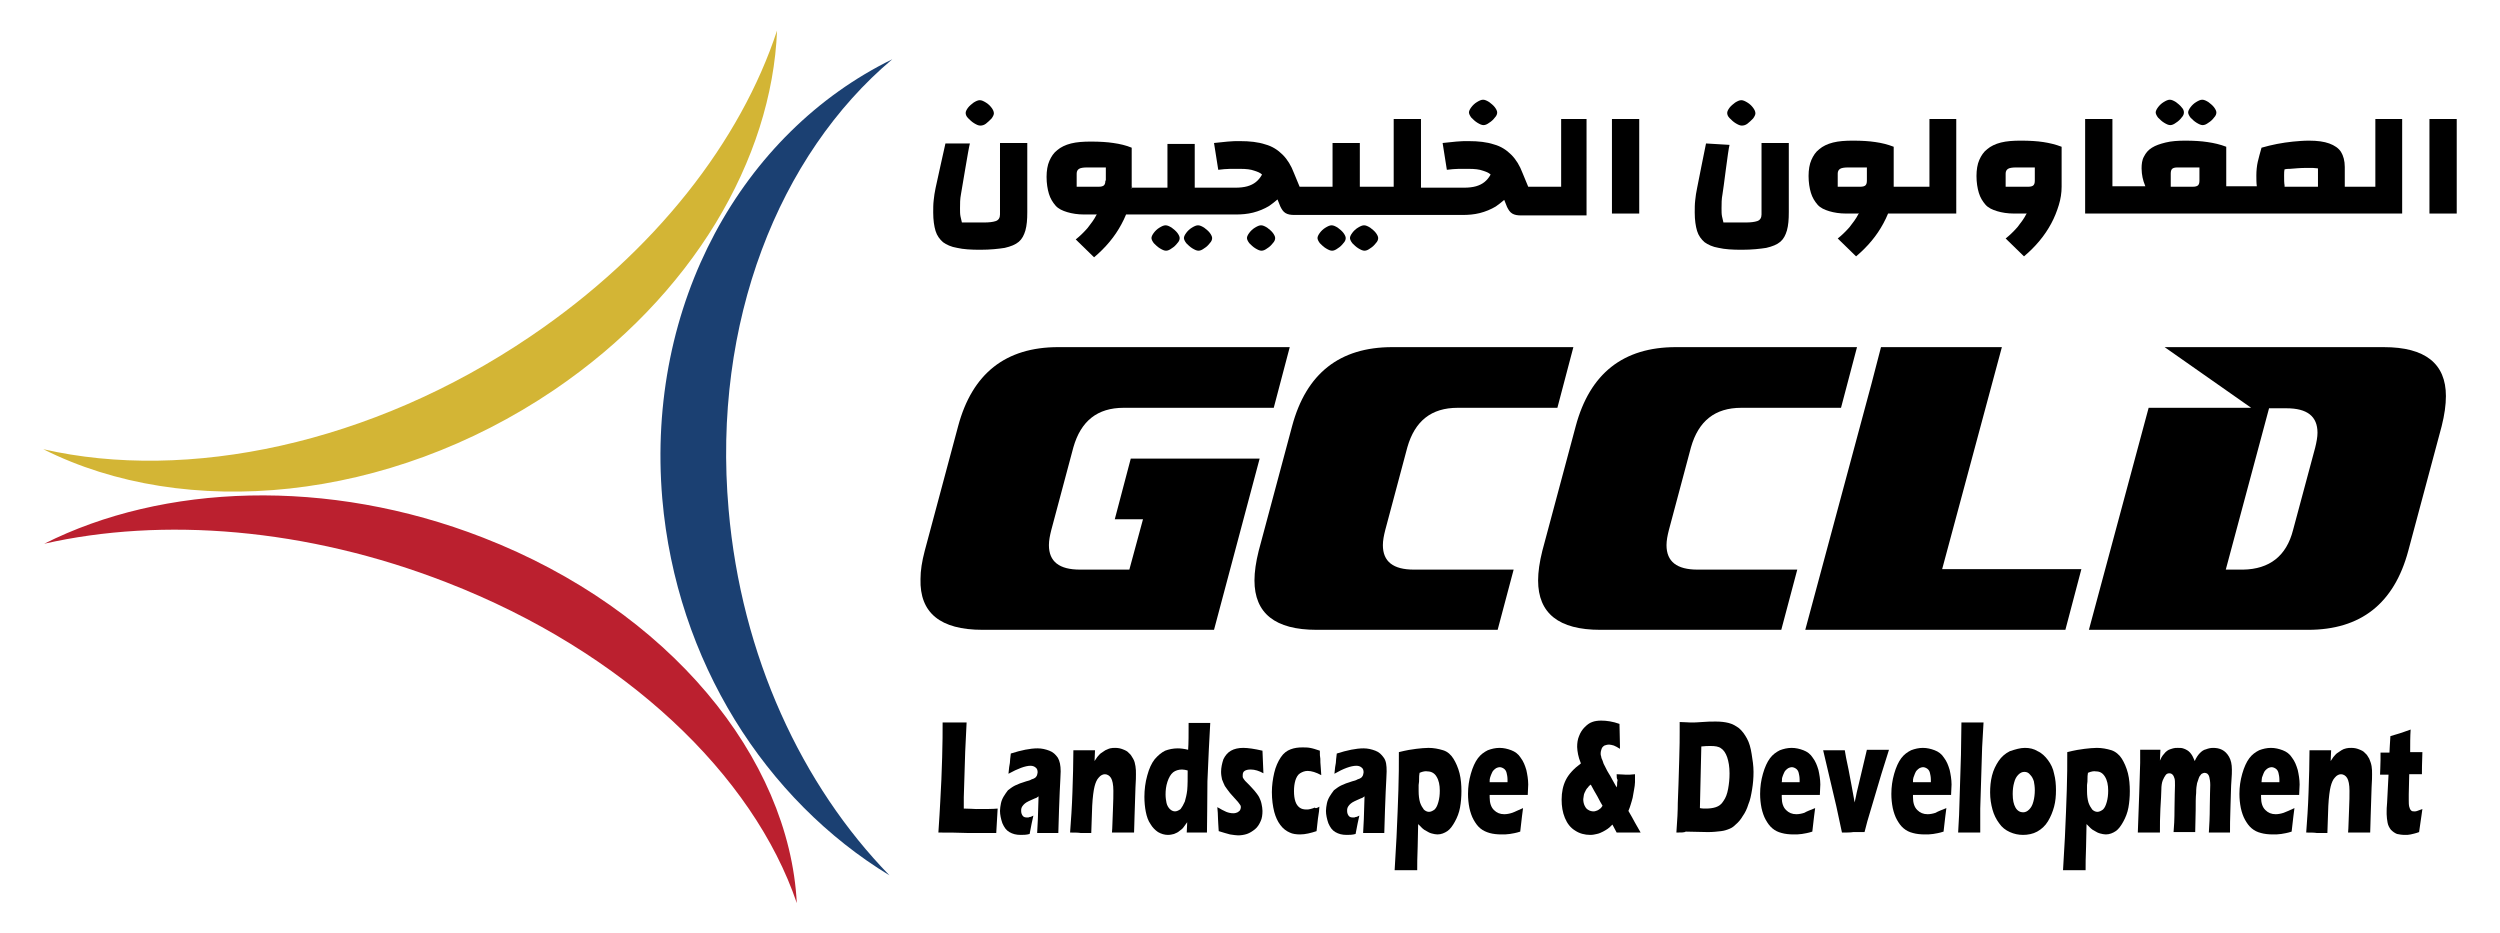 <?xml version="1.0" encoding="UTF-8"?>
<!-- Generator: Adobe Illustrator 26.0.1, SVG Export Plug-In . SVG Version: 6.00 Build 0)  -->
<svg xmlns="http://www.w3.org/2000/svg" xmlns:xlink="http://www.w3.org/1999/xlink" version="1.1" id="Layer_1" x="0px" y="0px" viewBox="0 0 531.5 198.4" style="enable-background:new 0 0 531.5 198.4;" xml:space="preserve">
<style type="text/css">
	.st0{fill:#D3B535;}
	.st1{fill:#BB202F;}
	.st2{fill:#1B4072;}
</style>
<g>
	<g id="Landscape_Development">
		<path d="M199.5,177c0.2-2.7,0.3-4.9,0.4-6.6c0.2-3.1,0.3-6.2,0.4-9.3c0.1-3.1,0.1-5.6,0.1-7.5c1,0,2,0,2.8,0c0.5,0,1.3,0,2.3,0    l-0.3,6.2l-0.3,9.7l0,2.4c1.3,0,2.2,0.1,2.6,0.1c2,0,3.6,0,4.6-0.1l-0.3,5.2c-2,0-3.9,0-5.8,0C203.6,177,201.4,177,199.5,177    L199.5,177z"></path>
		<path d="M214.4,164.5c0.1-1.1,0.2-1.9,0.3-2.3c0-0.4,0.1-1.1,0.2-2c2.2-0.7,4.1-1.1,5.7-1.1c0.9,0,1.7,0.2,2.5,0.5    c0.8,0.3,1.3,0.8,1.8,1.5c0.4,0.7,0.6,1.6,0.6,2.9c0,0.6-0.1,2.1-0.2,4.3c-0.1,2.2-0.2,5.2-0.3,8.8c-0.8,0-1.5,0-2.2,0    s-1.5,0-2.3,0c0.1-1.3,0.2-3.9,0.3-7.8c-0.3,0.2-0.5,0.4-0.7,0.4c-0.2,0.1-0.5,0.2-0.9,0.4c-0.4,0.2-0.7,0.3-1,0.5    s-0.4,0.3-0.6,0.5c-0.2,0.2-0.3,0.4-0.4,0.6c-0.1,0.2-0.1,0.4-0.1,0.7c0,0.4,0.1,0.7,0.3,1c0.2,0.3,0.5,0.4,1,0.4    c0.2,0,0.3,0,0.5-0.1c0.2,0,0.4-0.1,0.8-0.3c-0.2,0.9-0.5,2.2-0.8,3.9c-0.7,0.2-1.3,0.2-1.9,0.2c-1,0-1.7-0.2-2.4-0.6    s-1.1-1-1.5-1.9c-0.3-0.9-0.5-1.8-0.5-2.6c0-0.5,0.1-1.1,0.2-1.6s0.3-1,0.6-1.5c0.3-0.5,0.6-0.9,0.9-1.3c0.4-0.3,0.9-0.7,1.5-1    c0.6-0.3,1.4-0.6,2.4-0.9c0.4-0.1,0.8-0.2,1.1-0.4c0.3-0.1,0.6-0.2,0.7-0.3c0.1-0.1,0.3-0.2,0.3-0.3c0.1-0.1,0.2-0.3,0.2-0.4    c0-0.1,0.1-0.3,0.1-0.5c0-0.4-0.1-0.8-0.4-1c-0.2-0.2-0.6-0.4-1.1-0.4C218,162.8,216.4,163.4,214.4,164.5L214.4,164.5z"></path>
		<path d="M227.5,177c0.2-2.6,0.4-5.5,0.5-8.6c0.1-3.1,0.2-6.1,0.2-8.9c0.9,0,1.7,0,2.4,0c0.8,0,1.5,0,2.2,0l-0.1,2.3    c0.3-0.4,0.5-0.8,0.7-1c0.2-0.2,0.4-0.5,0.7-0.7c0.3-0.2,0.6-0.4,0.9-0.6c0.3-0.1,0.6-0.3,1-0.4c0.4-0.1,0.7-0.1,1.1-0.1    c0.6,0,1.1,0.1,1.6,0.3c0.5,0.2,1,0.4,1.3,0.8c0.4,0.3,0.6,0.7,0.9,1.2s0.4,1,0.5,1.6c0.1,0.6,0.1,1.1,0.1,1.7    c0,0.4,0,1.4-0.1,2.8l-0.2,6.2c0,1.2-0.1,2.4-0.1,3.4c-0.8,0-1.5,0-2.2,0c-0.9,0-1.7,0-2.5,0c0.1-1,0.1-2.6,0.2-4.6    c0.1-2.1,0.1-3.5,0.1-4.3c0-1.3-0.2-2.2-0.5-2.7c-0.3-0.5-0.8-0.8-1.3-0.8c-0.4,0-0.9,0.2-1.3,0.7c-0.4,0.4-0.7,1.1-0.9,1.9    s-0.4,2.2-0.5,4.1s-0.1,3.8-0.2,5.8c-0.8,0-1.5,0-2.2,0C229.2,177,228.4,177,227.5,177L227.5,177z"></path>
		<path d="M256.6,177c-0.8,0-1.5,0-2.1,0c-0.6,0-1.4,0-2.2,0l0.1-2.2c-0.3,0.4-0.6,0.8-0.8,1.1c-0.2,0.3-0.5,0.5-0.9,0.8    c-0.3,0.3-0.7,0.4-1.1,0.6c-0.4,0.1-0.8,0.2-1.3,0.2c-0.7,0-1.4-0.2-2.1-0.6c-0.6-0.4-1.2-1-1.6-1.7c-0.5-0.7-0.8-1.6-1-2.6    c-0.2-1-0.3-2.1-0.3-3.2c0-1.5,0.2-3.1,0.6-4.5c0.4-1.5,0.9-2.6,1.6-3.5c0.7-0.8,1.4-1.4,2.2-1.8c0.8-0.3,1.7-0.5,2.7-0.5    c0.6,0,1.4,0.1,2.2,0.3c0.1-1.4,0.1-3.3,0.1-5.7c0.9,0,1.7,0,2.3,0c0.8,0,1.6,0,2.3,0c-0.2,3.4-0.4,7.5-0.6,12.4    C256.7,170.9,256.6,174.6,256.6,177L256.6,177z M252.5,163.8c-0.4-0.1-0.8-0.2-1.2-0.2c-0.7,0-1.4,0.2-1.9,0.6    c-0.5,0.4-0.9,1.1-1.2,2c-0.3,0.9-0.4,1.8-0.4,2.7c0,0.7,0.1,1.3,0.2,1.8s0.4,1,0.7,1.3s0.7,0.5,1.1,0.5c0.4,0,0.8-0.2,1.2-0.5    c0.3-0.4,0.6-0.9,0.9-1.6c0.2-0.7,0.4-1.5,0.5-2.4C252.5,166.9,252.5,165.6,252.5,163.8L252.5,163.8z"></path>
		<path d="M259.1,176.7c0-0.5-0.1-1-0.1-1.6c0-0.6-0.1-1.3-0.1-2.3l-0.1-1.2c0.7,0.4,1.4,0.8,1.9,1c0.5,0.2,1,0.3,1.5,0.3    c0.4,0,0.7-0.1,0.9-0.2c0.2-0.1,0.4-0.3,0.5-0.4c0.1-0.2,0.2-0.4,0.2-0.6c0-0.2,0-0.4-0.1-0.5c-0.1-0.2-0.3-0.4-0.5-0.7    c-0.6-0.7-1.2-1.3-1.7-1.9c-0.5-0.6-0.8-1.1-1.1-1.5c-0.2-0.4-0.4-0.9-0.6-1.4c-0.1-0.5-0.2-1-0.2-1.6c0-0.9,0.2-1.8,0.5-2.7    c0.4-0.8,0.9-1.4,1.6-1.8c0.7-0.4,1.6-0.6,2.6-0.6c1,0,2.4,0.2,4.1,0.6l0.2,4.8c-0.9-0.5-1.8-0.8-2.7-0.8c-0.6,0-1,0.1-1.3,0.3    s-0.4,0.5-0.4,0.9c0,0.1,0,0.2,0,0.4c0,0.1,0.1,0.2,0.2,0.4c0.1,0.1,0.2,0.3,0.3,0.4c0.1,0.1,0.4,0.4,0.9,0.9    c0.5,0.5,0.8,0.9,1.1,1.2c0.4,0.5,0.8,1,1,1.4c0.2,0.4,0.4,0.9,0.5,1.4s0.2,1,0.2,1.5c0,0.8-0.1,1.6-0.4,2.2    c-0.3,0.7-0.7,1.3-1.2,1.7s-1.1,0.8-1.7,1c-0.6,0.2-1.3,0.3-1.9,0.3c-0.4,0-1-0.1-1.7-0.2C260.8,177.2,260,177,259.1,176.7    L259.1,176.7z"></path>
		<path d="M280.5,171.5c0,0.5-0.1,1.3-0.3,2.5l-0.3,2.7c-1.2,0.4-2.4,0.7-3.5,0.7c-0.8,0-1.6-0.1-2.2-0.4c-0.7-0.3-1.4-0.8-2-1.6    c-0.6-0.8-1-1.7-1.3-2.8c-0.3-1.2-0.5-2.6-0.5-4.2c0-1.4,0.2-2.8,0.5-4.1c0.3-1.3,0.8-2.4,1.4-3.3c0.6-0.9,1.3-1.4,2.1-1.7    c0.8-0.3,1.6-0.4,2.5-0.4c0.5,0,1.1,0,1.6,0.1c0.6,0.1,1.2,0.3,2.1,0.6l0,0.4c0,0.4,0,0.8,0.1,1.3c0,0.4,0,1.1,0.1,2l0.1,1.5    c-1.1-0.6-2.1-0.9-2.9-0.9c-0.6,0-1.1,0.2-1.6,0.5c-0.5,0.3-0.8,0.9-1,1.5c-0.2,0.7-0.3,1.4-0.3,2.3c0,0.9,0.1,1.6,0.3,2.2    c0.2,0.6,0.5,1,0.9,1.3c0.4,0.3,0.9,0.4,1.4,0.4c0.3,0,0.6,0,0.9-0.1c0.4-0.1,0.7-0.2,0.9-0.3C279.7,171.9,280,171.8,280.5,171.5    L280.5,171.5z"></path>
		<path d="M283.7,164.5c0.1-1.1,0.2-1.9,0.3-2.3c0-0.4,0.1-1.1,0.2-2c2.2-0.7,4.1-1.1,5.7-1.1c0.9,0,1.7,0.2,2.5,0.5    c0.8,0.3,1.3,0.8,1.8,1.5s0.6,1.6,0.6,2.9c0,0.6-0.1,2.1-0.2,4.3c-0.1,2.2-0.2,5.2-0.3,8.8c-0.8,0-1.5,0-2.2,0c-0.7,0-1.5,0-2.3,0    c0.1-1.3,0.2-3.9,0.3-7.8c-0.3,0.2-0.5,0.4-0.7,0.4c-0.2,0.1-0.5,0.2-0.9,0.4c-0.4,0.2-0.7,0.3-1,0.5s-0.4,0.3-0.6,0.5    c-0.2,0.2-0.3,0.4-0.4,0.6s-0.1,0.4-0.1,0.7c0,0.4,0.1,0.7,0.3,1c0.2,0.3,0.5,0.4,1,0.4c0.2,0,0.3,0,0.5-0.1    c0.2,0,0.4-0.1,0.8-0.3c-0.2,0.9-0.5,2.2-0.8,3.9c-0.7,0.2-1.3,0.2-1.9,0.2c-1,0-1.7-0.2-2.4-0.6s-1.1-1-1.5-1.9    c-0.3-0.9-0.5-1.8-0.5-2.6c0-0.5,0.1-1.1,0.2-1.6s0.3-1,0.6-1.5c0.3-0.5,0.6-0.9,0.9-1.3c0.4-0.3,0.9-0.7,1.5-1    c0.6-0.3,1.4-0.6,2.4-0.9c0.4-0.1,0.8-0.2,1.1-0.4c0.3-0.1,0.6-0.2,0.7-0.3c0.1-0.1,0.3-0.2,0.3-0.3c0.1-0.1,0.2-0.3,0.2-0.4    s0.1-0.3,0.1-0.5c0-0.4-0.1-0.8-0.4-1c-0.2-0.2-0.6-0.4-1.1-0.4C287.2,162.8,285.6,163.4,283.7,164.5L283.7,164.5z"></path>
		<path d="M296.5,185c0.1-2.3,0.3-4.7,0.4-7c0.2-4,0.3-7.3,0.4-10.1c0.1-2.7,0.1-5.4,0.1-8c1.6-0.4,2.8-0.6,3.7-0.7    c0.9-0.1,1.8-0.2,2.6-0.2c1.1,0,2.1,0.2,3.1,0.5s1.7,1,2.2,1.8s1,1.9,1.3,3.1c0.3,1.2,0.4,2.5,0.4,3.8c0,1.2-0.1,2.4-0.3,3.5    c-0.2,1.1-0.6,2.1-1.1,3c-0.5,0.9-1,1.6-1.6,2s-1.3,0.7-2.1,0.7c-0.4,0-0.8-0.1-1.2-0.2c-0.4-0.1-0.8-0.3-1.1-0.5    c-0.4-0.2-0.7-0.4-0.9-0.6c-0.2-0.2-0.5-0.5-0.9-0.9l-0.1,4.8c-0.1,2.2-0.1,3.9-0.1,5c-0.9,0-1.7,0-2.3,0    C298.4,185,297.6,185,296.5,185L296.5,185z M301.8,164.3c-0.1,0.5-0.1,0.9-0.1,1.3c0,0.3,0,0.8-0.1,1.3c0,0.6,0,1,0,1.3    c0,0.9,0.1,1.7,0.3,2.4c0.2,0.6,0.5,1.1,0.8,1.5c0.3,0.3,0.7,0.5,1.1,0.5c0.4,0,0.8-0.2,1.2-0.5c0.4-0.4,0.6-0.9,0.8-1.6    c0.2-0.7,0.3-1.5,0.3-2.4c0-1.2-0.2-2.2-0.7-3c-0.4-0.7-1.1-1.1-1.9-1.1C303.1,163.9,302.5,164,301.8,164.3L301.8,164.3z"></path>
		<path d="M323.8,171.8c-0.1,0.7-0.3,2.3-0.6,5c-0.9,0.3-1.6,0.4-2.2,0.5c-0.6,0.1-1.2,0.1-1.8,0.1c-0.9,0-1.8-0.1-2.5-0.3    s-1.4-0.5-2-1c-0.6-0.5-1-1.1-1.4-1.8c-0.4-0.7-0.7-1.6-0.9-2.5c-0.2-1-0.3-2-0.3-3c0-1.5,0.2-2.9,0.6-4.3    c0.4-1.4,0.9-2.5,1.5-3.3s1.3-1.3,2.1-1.7c0.8-0.3,1.6-0.5,2.5-0.5s1.7,0.2,2.5,0.5c0.8,0.3,1.5,0.8,2,1.6    c0.6,0.8,0.9,1.6,1.2,2.6c0.2,0.9,0.4,2,0.4,3.1c0,0.7-0.1,1.4-0.1,2.2l-8.1,0c0,0.2,0,0.3,0,0.5c0,1.2,0.3,2.1,0.9,2.7    c0.6,0.6,1.3,0.9,2.2,0.9c0.5,0,1.1-0.1,1.7-0.3S322.8,172.2,323.8,171.8L323.8,171.8z M316.7,166.3h3.8c0-0.2,0-0.4,0-0.5    c0-0.6-0.1-1.1-0.2-1.5c-0.1-0.4-0.3-0.7-0.6-0.9c-0.3-0.2-0.6-0.3-0.9-0.3c-0.2,0-0.5,0.1-0.7,0.2c-0.2,0.1-0.4,0.3-0.6,0.5    c-0.2,0.2-0.3,0.5-0.4,0.7s-0.2,0.5-0.3,0.8S316.7,165.8,316.7,166.3L316.7,166.3z"></path>
		<path d="M343.7,164.6c0.8,0,1.5,0.1,2,0.1s1.2,0,1.9-0.1c0,0.7,0,1.2,0,1.7c0,0.5-0.1,1-0.2,1.6c-0.1,0.6-0.2,1.2-0.3,1.7    c-0.1,0.5-0.3,1-0.4,1.4s-0.3,0.9-0.5,1.4c0.5,0.9,1,1.7,1.4,2.5c0.4,0.7,0.8,1.4,1.2,2.1c-1.1,0-2,0-2.6,0c-0.9,0-1.7,0-2.5,0    l-0.9-1.7c-0.4,0.4-0.7,0.7-1,0.9c-0.3,0.2-0.6,0.4-1,0.6s-0.8,0.4-1.3,0.5c-0.4,0.1-0.9,0.2-1.4,0.2c-1.2,0-2.3-0.3-3.2-0.9    c-1-0.6-1.7-1.5-2.2-2.7c-0.5-1.2-0.7-2.5-0.7-3.9c0-1.6,0.3-3,0.9-4.2c0.6-1.2,1.7-2.4,3.2-3.5c-0.3-0.7-0.5-1.4-0.6-1.9    c-0.1-0.6-0.2-1.1-0.2-1.6c0-0.8,0.1-1.6,0.4-2.3c0.3-0.8,0.7-1.4,1.2-1.9c0.5-0.5,1-0.9,1.6-1.1c0.5-0.2,1.2-0.3,1.9-0.3    c1.2,0,2.5,0.2,3.9,0.7l0.1,4.6l0,0.7c-0.5-0.3-1-0.6-1.3-0.7c-0.4-0.1-0.7-0.2-1-0.2c-0.4,0-0.7,0.1-1,0.2    c-0.3,0.2-0.5,0.4-0.6,0.7c-0.1,0.3-0.2,0.6-0.2,1c0,0.2,0,0.4,0.1,0.6c0,0.2,0.1,0.5,0.3,0.9c0.1,0.4,0.3,0.9,0.6,1.4    c0.3,0.6,0.5,1,0.7,1.3s0.5,0.8,0.8,1.4l0.9,1.6c0.1-0.3,0.1-0.5,0.1-0.7c0-0.2,0-0.5,0.1-0.9    C343.7,165.6,343.7,165.1,343.7,164.6L343.7,164.6z M340.7,171.3c-0.3-0.5-0.7-1.2-1.1-2c-0.5-0.8-0.9-1.6-1.4-2.5    c-0.3,0.2-0.5,0.4-0.6,0.6c-0.1,0.1-0.3,0.3-0.4,0.5c-0.1,0.2-0.2,0.4-0.3,0.6c-0.1,0.2-0.2,0.5-0.2,0.7c0,0.2-0.1,0.5-0.1,0.7    c0,0.5,0.1,1,0.3,1.4c0.2,0.4,0.4,0.7,0.8,0.9c0.3,0.2,0.7,0.3,1.1,0.3c0.3,0,0.5-0.1,0.8-0.2c0.2-0.1,0.4-0.2,0.6-0.4    C340.3,171.9,340.5,171.6,340.7,171.3L340.7,171.3z"></path>
		<path d="M356.4,177c0.2-2.6,0.3-4.7,0.3-6.3c0.1-2.3,0.2-5.4,0.3-9.1c0.1-2.8,0.1-4.9,0.1-6.1v-2c0.9,0,1.7,0.1,2.3,0.1    s1.5,0,2.5-0.1c1-0.1,2-0.1,2.9-0.1c1,0,1.9,0.1,2.7,0.3c0.8,0.2,1.5,0.6,2.2,1.1c0.7,0.6,1.2,1.3,1.7,2.2c0.5,0.9,0.8,2,1,3.3    c0.2,1.2,0.4,2.5,0.4,3.8s-0.1,2.5-0.3,3.7c-0.2,1.2-0.4,2.3-0.8,3.2c-0.3,1-0.7,1.8-1.2,2.5c-0.4,0.7-0.9,1.3-1.5,1.8    c-0.4,0.4-0.8,0.7-1.3,0.9s-1,0.4-1.8,0.5c-0.8,0.1-1.8,0.2-2.8,0.2l-4.7-0.1C358.1,177,357.4,177,356.4,177L356.4,177z     M361.4,171.8c0.4,0.1,0.9,0.1,1.3,0.1c0.8,0,1.5-0.1,2.1-0.3c0.6-0.2,1.2-0.6,1.6-1.3c0.5-0.7,0.8-1.5,1-2.6    c0.2-1.1,0.3-2.1,0.3-3.3c0-1.4-0.2-2.5-0.5-3.4c-0.3-0.9-0.8-1.6-1.3-1.9c-0.5-0.4-1.3-0.5-2.2-0.5c-0.6,0-1.2,0-2,0.1    L361.4,171.8L361.4,171.8z"></path>
		<path d="M385.9,171.8c-0.1,0.7-0.3,2.3-0.6,5c-0.9,0.3-1.6,0.4-2.2,0.5c-0.6,0.1-1.2,0.1-1.8,0.1c-0.9,0-1.8-0.1-2.5-0.3    c-0.8-0.2-1.4-0.5-2-1c-0.6-0.5-1-1.1-1.4-1.8c-0.4-0.7-0.7-1.6-0.9-2.5c-0.2-1-0.3-2-0.3-3c0-1.5,0.2-2.9,0.6-4.3    c0.4-1.4,0.9-2.5,1.5-3.3s1.3-1.3,2.1-1.7c0.8-0.3,1.6-0.5,2.5-0.5s1.7,0.2,2.5,0.5c0.8,0.3,1.5,0.8,2,1.6    c0.6,0.8,0.9,1.6,1.2,2.6c0.2,0.9,0.4,2,0.4,3.1c0,0.7-0.1,1.4-0.1,2.2l-8.1,0c0,0.2,0,0.3,0,0.5c0,1.2,0.3,2.1,0.9,2.7    c0.6,0.6,1.3,0.9,2.2,0.9c0.5,0,1.1-0.1,1.7-0.3C384.1,172.5,384.9,172.2,385.9,171.8L385.9,171.8z M378.8,166.3h3.8    c0-0.2,0-0.4,0-0.5c0-0.6-0.1-1.1-0.2-1.5c-0.1-0.4-0.3-0.7-0.6-0.9c-0.3-0.2-0.6-0.3-0.9-0.3c-0.2,0-0.5,0.1-0.7,0.2    c-0.2,0.1-0.4,0.3-0.6,0.5c-0.2,0.2-0.3,0.5-0.4,0.7s-0.2,0.5-0.3,0.8S378.9,165.8,378.8,166.3L378.8,166.3z"></path>
		<path d="M391.6,177l-1.2-5.6l-2.8-11.9c0.9,0,1.7,0,2.4,0c0.8,0,1.5,0,2.2,0c0.1,0.8,0.4,2.2,0.8,4.1c0.4,2,0.8,4.3,1.3,7l0.3-1.4    c0-0.2,0.2-0.9,0.5-2.2l1.8-7.6c0.8,0,1.6,0,2.3,0s1.6,0,2.4,0l-1.6,5.1l-3,10.1l-0.6,2.3c-0.9,0-1.7,0-2.4,0    C393.4,177,392.6,177,391.6,177L391.6,177z"></path>
		<path d="M413.8,171.8c-0.1,0.7-0.3,2.3-0.6,5c-0.9,0.3-1.6,0.4-2.2,0.5c-0.6,0.1-1.2,0.1-1.8,0.1c-0.9,0-1.8-0.1-2.5-0.3    c-0.8-0.2-1.4-0.5-2-1c-0.6-0.5-1-1.1-1.4-1.8c-0.4-0.7-0.7-1.6-0.9-2.5c-0.2-1-0.3-2-0.3-3c0-1.5,0.2-2.9,0.6-4.3    c0.4-1.4,0.9-2.5,1.5-3.3c0.6-0.8,1.3-1.3,2.1-1.7c0.8-0.3,1.6-0.5,2.5-0.5s1.7,0.2,2.5,0.5c0.8,0.3,1.5,0.8,2,1.6    c0.6,0.8,0.9,1.6,1.2,2.6c0.2,0.9,0.4,2,0.4,3.1c0,0.7-0.1,1.4-0.1,2.2l-8.1,0c0,0.2,0,0.3,0,0.5c0,1.2,0.3,2.1,0.9,2.7    c0.6,0.6,1.3,0.9,2.2,0.9c0.5,0,1.1-0.1,1.7-0.3C412,172.5,412.8,172.2,413.8,171.8L413.8,171.8z M406.7,166.3h3.8    c0-0.2,0-0.4,0-0.5c0-0.6-0.1-1.1-0.2-1.5c-0.1-0.4-0.3-0.7-0.6-0.9c-0.3-0.2-0.6-0.3-0.9-0.3c-0.2,0-0.5,0.1-0.7,0.2    c-0.2,0.1-0.4,0.3-0.6,0.5c-0.2,0.2-0.3,0.5-0.4,0.7c-0.1,0.3-0.2,0.5-0.3,0.8S406.7,165.8,406.7,166.3L406.7,166.3z"></path>
		<path d="M416.3,177l0.2-3.7l0.4-12.8l0.1-6.9c1.1,0,1.9,0,2.4,0c0.7,0,1.5,0,2.3,0l-0.3,5.3l-0.4,13L421,177c-0.8,0-1.6,0-2.2,0    L416.3,177L416.3,177z"></path>
		<path d="M430.5,159c1,0,1.9,0.2,2.7,0.7c0.9,0.4,1.6,1.1,2.2,1.9c0.6,0.8,1.1,1.8,1.3,2.9c0.3,1.1,0.4,2.3,0.4,3.5    s-0.1,2.4-0.4,3.5c-0.3,1.1-0.7,2.1-1.3,3.1c-0.6,1-1.4,1.7-2.3,2.2c-0.9,0.5-2,0.7-3,0.7c-1,0-1.9-0.2-2.8-0.6    c-0.9-0.4-1.7-1-2.3-1.9c-0.6-0.8-1.1-1.8-1.4-2.9c-0.3-1.1-0.5-2.3-0.5-3.6c0-1.2,0.1-2.4,0.4-3.6s0.8-2.2,1.4-3.1    c0.6-0.9,1.4-1.6,2.4-2.1C428.5,159.3,429.5,159,430.5,159L430.5,159z M430.4,164.1c-0.5,0-0.9,0.2-1.3,0.6    c-0.4,0.4-0.7,0.9-0.9,1.7c-0.2,0.7-0.3,1.5-0.3,2.4c0,1.3,0.2,2.2,0.6,2.9c0.4,0.7,1,1,1.6,1c0.5,0,0.9-0.2,1.3-0.6    c0.4-0.4,0.7-0.9,0.9-1.7c0.2-0.7,0.3-1.6,0.3-2.4c0-0.7-0.1-1.4-0.2-1.9c-0.2-0.6-0.4-1-0.8-1.4    C431.3,164.3,430.9,164.1,430.4,164.1L430.4,164.1z"></path>
		<path d="M438.6,185c0.1-2.3,0.3-4.7,0.4-7c0.2-4,0.3-7.3,0.4-10.1c0.1-2.7,0.1-5.4,0.1-8c1.6-0.4,2.8-0.6,3.7-0.7    c0.9-0.1,1.8-0.2,2.6-0.2c1.1,0,2.1,0.2,3.1,0.5c0.9,0.3,1.7,1,2.2,1.8s1,1.9,1.3,3.1c0.3,1.2,0.4,2.5,0.4,3.8    c0,1.2-0.1,2.4-0.3,3.5c-0.2,1.1-0.6,2.1-1.1,3c-0.5,0.9-1,1.6-1.6,2c-0.6,0.4-1.3,0.7-2.1,0.7c-0.4,0-0.8-0.1-1.2-0.2    c-0.4-0.1-0.8-0.3-1.1-0.5c-0.4-0.2-0.7-0.4-0.9-0.6c-0.2-0.2-0.5-0.5-0.9-0.9l-0.1,4.8c-0.1,2.2-0.1,3.9-0.1,5    c-0.9,0-1.7,0-2.3,0C440.4,185,439.6,185,438.6,185L438.6,185z M443.9,164.3c-0.1,0.5-0.1,0.9-0.1,1.3c0,0.3,0,0.8-0.1,1.3    c0,0.6,0,1,0,1.3c0,0.9,0.1,1.7,0.3,2.4c0.2,0.6,0.5,1.1,0.8,1.5c0.3,0.3,0.7,0.5,1.1,0.5c0.4,0,0.8-0.2,1.2-0.5    c0.4-0.4,0.6-0.9,0.8-1.6c0.2-0.7,0.3-1.5,0.3-2.4c0-1.2-0.2-2.2-0.7-3s-1.1-1.1-1.9-1.1C445.2,163.9,444.6,164,443.9,164.3    L443.9,164.3z"></path>
		<path d="M454.5,177l0.3-8.3l0.2-6.5l0-2.8c0.8,0,1.6,0,2.2,0c0.7,0,1.4,0,2.1,0l-0.1,2.3c0.2-0.5,0.4-0.8,0.6-1.1    c0.2-0.2,0.4-0.5,0.6-0.7c0.2-0.2,0.5-0.4,0.7-0.5c0.3-0.1,0.5-0.2,0.9-0.3c0.3-0.1,0.6-0.1,1-0.1c0.4,0,0.8,0,1.1,0.1    c0.3,0.1,0.6,0.2,0.9,0.4c0.2,0.1,0.4,0.3,0.6,0.5c0.2,0.2,0.3,0.4,0.5,0.7c0.1,0.2,0.3,0.6,0.5,1.1c0.3-0.7,0.7-1.3,1.1-1.7    s0.8-0.7,1.3-0.8c0.5-0.2,1-0.3,1.5-0.3c0.7,0,1.3,0.1,1.9,0.4c0.6,0.3,1.1,0.8,1.5,1.5s0.6,1.6,0.6,2.7c0,0.5,0,1.3-0.1,2.4    c-0.1,1.1-0.1,2.9-0.2,5.5s-0.1,4.4-0.1,5.5c-0.7,0-1.4,0-2,0c-0.8,0-1.7,0-2.5,0c0.1-1.5,0.2-3.3,0.2-5.5s0.1-3.7,0.1-4.6    c0-0.7-0.1-1.3-0.2-1.7c-0.1-0.4-0.3-0.6-0.4-0.7s-0.4-0.2-0.6-0.2c-0.2,0-0.4,0.1-0.6,0.2c-0.2,0.1-0.3,0.4-0.5,0.6    c-0.2,0.4-0.3,0.9-0.5,1.4c-0.1,0.5-0.2,1.1-0.2,2.1c-0.1,0.9-0.1,2.2-0.1,3.7l-0.1,4.6c-0.8,0-1.6,0-2.2,0s-1.5,0-2.4,0    c0.1-1,0.2-2.7,0.2-5.1s0.1-4,0.1-4.8c0-0.7,0-1.2-0.1-1.5c-0.1-0.3-0.2-0.6-0.4-0.8c-0.2-0.2-0.4-0.3-0.7-0.3    c-0.3,0-0.6,0.1-0.8,0.4c-0.2,0.3-0.4,0.6-0.6,1.1c-0.2,0.5-0.3,1.2-0.3,2s-0.1,2.2-0.2,4s-0.1,3.5-0.1,5.1c-0.9,0-1.7,0-2.3,0    C456.2,177,455.4,177,454.5,177L454.5,177z"></path>
		<path d="M487.8,171.8c-0.1,0.7-0.3,2.3-0.6,5c-0.9,0.3-1.6,0.4-2.2,0.5c-0.6,0.1-1.2,0.1-1.8,0.1c-0.9,0-1.8-0.1-2.5-0.3    c-0.8-0.2-1.4-0.5-2-1c-0.6-0.5-1-1.1-1.4-1.8c-0.4-0.7-0.7-1.6-0.9-2.5c-0.2-1-0.3-2-0.3-3c0-1.5,0.2-2.9,0.6-4.3    c0.4-1.4,0.9-2.5,1.5-3.3c0.6-0.8,1.3-1.3,2.1-1.7c0.8-0.3,1.6-0.5,2.5-0.5s1.7,0.2,2.5,0.5c0.8,0.3,1.5,0.8,2,1.6    c0.6,0.8,0.9,1.6,1.2,2.6c0.2,0.9,0.4,2,0.4,3.1c0,0.7-0.1,1.4-0.1,2.2l-8.1,0c0,0.2,0,0.3,0,0.5c0,1.2,0.3,2.1,0.9,2.7    c0.6,0.6,1.3,0.9,2.2,0.9c0.5,0,1.1-0.1,1.7-0.3S486.9,172.2,487.8,171.8L487.8,171.8z M480.8,166.3h3.8c0-0.2,0-0.4,0-0.5    c0-0.6-0.1-1.1-0.2-1.5c-0.1-0.4-0.3-0.7-0.6-0.9c-0.3-0.2-0.6-0.3-0.9-0.3c-0.2,0-0.5,0.1-0.7,0.2c-0.2,0.1-0.4,0.3-0.6,0.5    c-0.2,0.2-0.3,0.5-0.4,0.7c-0.1,0.3-0.2,0.5-0.3,0.8C480.9,165.5,480.8,165.8,480.8,166.3L480.8,166.3z"></path>
		<path d="M490.3,177c0.2-2.6,0.4-5.5,0.5-8.6c0.1-3.1,0.2-6.1,0.2-8.9c0.9,0,1.7,0,2.4,0c0.8,0,1.5,0,2.2,0l-0.1,2.3    c0.3-0.4,0.5-0.8,0.7-1c0.2-0.2,0.4-0.5,0.7-0.7s0.6-0.4,0.9-0.6s0.6-0.3,1-0.4c0.4-0.1,0.7-0.1,1.1-0.1c0.6,0,1.1,0.1,1.6,0.3    c0.5,0.2,1,0.4,1.3,0.8c0.4,0.3,0.6,0.7,0.9,1.2c0.2,0.5,0.4,1,0.5,1.6c0.1,0.6,0.1,1.1,0.1,1.7c0,0.4,0,1.4-0.1,2.8l-0.2,6.2    c0,1.2-0.1,2.4-0.1,3.4c-0.8,0-1.5,0-2.2,0c-0.9,0-1.7,0-2.5,0c0.1-1,0.1-2.6,0.2-4.6s0.1-3.5,0.1-4.3c0-1.3-0.2-2.2-0.5-2.7    c-0.3-0.5-0.8-0.8-1.3-0.8c-0.4,0-0.9,0.2-1.3,0.7c-0.4,0.4-0.7,1.1-0.9,1.9c-0.2,0.8-0.4,2.2-0.5,4.1s-0.1,3.8-0.2,5.8    c-0.8,0-1.5,0-2.2,0C492,177,491.2,177,490.3,177L490.3,177z"></path>
		<path d="M515,172c-0.1,1-0.3,1.9-0.4,2.8l-0.3,2.1c-0.8,0.3-1.4,0.4-1.8,0.5s-0.8,0.1-1.2,0.1c-0.7,0-1.2-0.1-1.7-0.2    c-0.5-0.2-0.9-0.5-1.3-0.9c-0.3-0.4-0.6-0.9-0.7-1.5c-0.1-0.6-0.2-1.2-0.2-1.8c0-0.1,0-0.3,0-0.6c0-0.3,0-0.9,0.1-1.9l0.3-5.9    h-1.8c0-0.8,0.1-1.8,0.1-3.1l0-1.6h1.9c0-0.5,0.1-1.7,0.2-3.5l2-0.6c0.4-0.1,1.1-0.4,2.3-0.8c-0.1,1.5-0.1,3.1-0.1,4.8h2.6    c-0.1,2.4-0.1,4-0.1,4.7h-2.7l-0.1,4.3c0,0.6,0,1.1,0,1.2c0,0.5,0,1,0.1,1.4c0.1,0.4,0.2,0.6,0.4,0.8c0.2,0.2,0.4,0.2,0.7,0.2    c0.2,0,0.4,0,0.6-0.1C514.2,172.3,514.5,172.2,515,172L515,172z"></path>
	</g>
	<g id="GCCLD">
		<path d="M258.1,133.9h-49.2c-9,0-13.4-3.6-13.2-10.8c0-1.8,0.3-3.7,0.9-6l7.1-26.5c3-11.2,10.1-16.8,21.3-16.8h49.2l-3.4,12.9    h-31.9c-5.6,0-9.1,2.8-10.7,8.4l-4.7,17.6c-0.3,1.2-0.5,2.2-0.5,3.2c0,3.5,2.2,5.2,6.6,5.2h10.5l2.9-10.7H237l3.4-12.9h27.4    L258.1,133.9L258.1,133.9z"></path>
		<path d="M318.4,133.9h-38.5c-8.8,0-13.2-3.5-13.2-10.5c0-1.8,0.3-3.9,0.9-6.3l7.1-26.5c3-11.2,10.1-16.8,21.3-16.8h38.5l-3.4,12.9    h-21.2c-5.6,0-9.1,2.8-10.7,8.4l-4.7,17.6c-0.3,1.2-0.5,2.2-0.5,3.2c0,3.5,2.2,5.2,6.6,5.2h21.2L318.4,133.9L318.4,133.9z"></path>
		<path d="M378.7,133.9h-38.5c-8.8,0-13.2-3.5-13.2-10.5c0-1.8,0.3-3.9,0.9-6.3l7.1-26.5c3-11.2,10.1-16.8,21.3-16.8h38.5l-3.4,12.9    h-21.2c-5.6,0-9.1,2.8-10.7,8.4l-4.7,17.6c-0.3,1.2-0.5,2.2-0.5,3.2c0,3.5,2.2,5.2,6.6,5.2h21.2L378.7,133.9L378.7,133.9z"></path>
		<path d="M439.1,133.9h-55.3l12.7-47.2l1.4-5.2l2-7.7h25.7L412.9,121h29.6L439.1,133.9L439.1,133.9z"></path>
		<path d="M512,117.1c-3,11.2-10.1,16.8-21.3,16.8h-46.6l12.7-47.2h21.8l-18.4-12.9h46.6c8.8,0,13.2,3.5,13.2,10.4    c0,1.9-0.3,4-0.9,6.4L512,117.1L512,117.1z M487.5,112.7l4.7-17.5c0.3-1.2,0.5-2.3,0.5-3.2c0-3.5-2.2-5.2-6.6-5.2h-3.7l-9.2,34.3    h3.7C482.5,121,486.1,118.2,487.5,112.7L487.5,112.7z"></path>
	</g>
	<g id="_المقاولون_الخليجيون">
		<path d="M204.5,47.3h4.7c1.1,0,1.9-0.1,2.5-0.3c0.6-0.2,0.9-0.7,0.9-1.4V30.4h5.8v14.7c0,1.6-0.1,2.8-0.4,3.9    c-0.3,1-0.7,1.8-1.4,2.4c-0.7,0.6-1.7,1-3,1.3c-1.3,0.2-3,0.4-5.2,0.4c-2,0-3.6-0.1-4.9-0.4c-1.3-0.2-2.3-0.7-3-1.2    c-0.7-0.6-1.3-1.4-1.6-2.4c-0.3-1-0.5-2.3-0.5-3.9c0-0.9,0-1.8,0.1-2.6c0.1-0.9,0.2-1.7,0.4-2.6c0.2-0.9,1.9-8.7,2.1-9.5h5.2    c-0.3,1-1.7,9.8-1.9,10.8c-0.2,1-0.2,2-0.2,3c0,0.7,0,1.2,0.1,1.7C204.3,46.4,204.4,46.9,204.5,47.3L204.5,47.3z M208.4,26.7    c-0.4,0-0.8-0.2-1.3-0.5s-0.9-0.7-1.3-1.1s-0.5-0.8-0.5-1.1c0-0.3,0.2-0.7,0.5-1.1c0.3-0.4,0.8-0.8,1.2-1.1    c0.5-0.3,0.9-0.5,1.3-0.5c0.4,0,0.8,0.2,1.3,0.5c0.5,0.3,0.9,0.7,1.2,1.1c0.3,0.4,0.5,0.8,0.5,1.2c0,0.3-0.2,0.7-0.5,1.1    c-0.4,0.4-0.8,0.8-1.2,1.1C209.2,26.6,208.8,26.7,208.4,26.7L208.4,26.7z"></path>
		<path d="M240.6,39.7l-0.1,0.3l0.2-0.3H240.6z M240.6,39.7l-0.1,0.3l0.2-0.3H240.6z M240.6,39.7l-0.1,0.3l0.2-0.3H240.6z"></path>
		<path d="M240.6,39.7l-0.1,0.3l0.2-0.3H240.6z M250.3,49.5c-0.3-0.4-0.8-0.8-1.2-1.1c-0.5-0.3-0.9-0.5-1.3-0.5    c-0.4,0-0.8,0.2-1.3,0.5c-0.5,0.3-0.9,0.7-1.2,1.1c-0.3,0.4-0.5,0.8-0.5,1.1c0,0.3,0.2,0.7,0.5,1.1c0.4,0.4,0.8,0.8,1.3,1.1    c0.5,0.3,0.9,0.5,1.3,0.5c0.4,0,0.8-0.2,1.2-0.5c0.5-0.3,0.9-0.7,1.2-1.1c0.4-0.4,0.5-0.8,0.5-1.1    C250.8,50.3,250.6,49.9,250.3,49.5L250.3,49.5z M257.2,49.5c-0.3-0.4-0.8-0.8-1.2-1.1c-0.5-0.3-0.9-0.5-1.3-0.5    c-0.4,0-0.8,0.2-1.3,0.5c-0.5,0.3-0.9,0.7-1.2,1.1c-0.3,0.4-0.5,0.8-0.5,1.1c0,0.3,0.2,0.7,0.5,1.1c0.4,0.4,0.8,0.8,1.3,1.1    c0.5,0.3,0.9,0.5,1.3,0.5c0.4,0,0.8-0.2,1.2-0.5c0.5-0.3,0.9-0.7,1.2-1.1c0.4-0.4,0.5-0.8,0.5-1.1    C257.7,50.3,257.5,49.9,257.2,49.5L257.2,49.5z"></path>
		<path d="M270.6,49.5c-0.3-0.4-0.8-0.8-1.2-1.1c-0.5-0.3-0.9-0.5-1.3-0.5c-0.4,0-0.8,0.2-1.3,0.5c-0.5,0.3-0.9,0.7-1.2,1.1    c-0.3,0.4-0.5,0.8-0.5,1.1c0,0.3,0.2,0.7,0.5,1.1c0.4,0.4,0.8,0.8,1.3,1.1c0.5,0.3,0.9,0.5,1.3,0.5c0.4,0,0.8-0.2,1.2-0.5    c0.5-0.3,0.9-0.7,1.2-1.1c0.4-0.4,0.5-0.8,0.5-1.1C271.1,50.3,270.9,49.9,270.6,49.5L270.6,49.5z"></path>
		<path d="M285.6,49.5c-0.3-0.4-0.8-0.8-1.2-1.1c-0.5-0.3-0.9-0.5-1.3-0.5c-0.4,0-0.8,0.2-1.3,0.5c-0.5,0.3-0.9,0.7-1.2,1.1    c-0.3,0.4-0.5,0.8-0.5,1.1c0,0.3,0.2,0.7,0.5,1.1c0.4,0.4,0.8,0.8,1.3,1.1c0.5,0.3,0.9,0.5,1.3,0.5c0.4,0,0.8-0.2,1.2-0.5    c0.5-0.3,0.9-0.7,1.2-1.1c0.4-0.4,0.5-0.8,0.5-1.1C286.1,50.3,285.9,49.9,285.6,49.5L285.6,49.5z M292.5,49.5    c-0.3-0.4-0.8-0.8-1.2-1.1c-0.5-0.3-0.9-0.5-1.3-0.5c-0.4,0-0.8,0.2-1.3,0.5c-0.5,0.3-0.9,0.7-1.2,1.1c-0.3,0.4-0.5,0.8-0.5,1.1    c0,0.3,0.2,0.7,0.5,1.1c0.4,0.4,0.8,0.8,1.3,1.1c0.5,0.3,0.9,0.5,1.3,0.5c0.4,0,0.8-0.2,1.2-0.5c0.5-0.3,0.9-0.7,1.2-1.1    c0.4-0.4,0.5-0.8,0.5-1.1C293,50.3,292.8,49.9,292.5,49.5L292.5,49.5z"></path>
		<path d="M331.9,25.3v14.4h-7l-1.2-2.9c-0.6-1.6-1.4-2.9-2.4-3.9c-1-1-2.2-1.8-3.7-2.2c-1.5-0.5-3.3-0.7-5.4-0.7    c-0.8,0-1.7,0-2.6,0.1c-0.9,0.1-1.9,0.2-2.9,0.3l0.9,5.7c0.9-0.1,1.7-0.2,2.5-0.2c0.8,0,1.5,0,2.2,0c1.2,0,2.2,0.1,3,0.4    c0.6,0.2,1.2,0.4,1.6,0.8c0,0.1-0.1,0.1-0.1,0.2c-0.3,0.5-0.7,1-1.2,1.4c-0.5,0.4-1.1,0.7-1.8,0.9c-0.7,0.2-1.6,0.3-2.5,0.3h-9.2    V25.3h-5.8v14.4h-7.2v-9.3h-5.8v9.3h-7l-1.2-2.9c-0.6-1.6-1.4-2.9-2.4-3.9c-1-1-2.2-1.8-3.7-2.2c-1.5-0.5-3.3-0.7-5.4-0.7    c-0.8,0-1.7,0-2.6,0.1c-0.9,0.1-1.9,0.2-2.9,0.3l0.9,5.7c0.9-0.1,1.7-0.2,2.5-0.2c0.8,0,1.5,0,2.2,0c1.2,0,2.2,0.1,3,0.4    c0.6,0.2,1.2,0.4,1.6,0.8c0,0.1-0.1,0.1-0.1,0.2c-0.3,0.5-0.7,1-1.2,1.4c-0.5,0.4-1.1,0.7-1.8,0.9c-0.7,0.2-1.6,0.3-2.5,0.3H254    v-9.3h-5.8v9.3h-7.6l-0.2,0.3l0.1-0.3h0.1v-8.5c-1.2-0.5-2.5-0.8-3.9-1c-1.3-0.2-2.9-0.3-4.8-0.3c-1.6,0-3,0.1-4.2,0.4    c-1.2,0.3-2.2,0.8-2.9,1.4c-0.8,0.6-1.3,1.4-1.7,2.3c-0.4,0.9-0.6,2.1-0.6,3.4c0,1.4,0.2,2.6,0.5,3.6c0.3,1,0.8,1.8,1.4,2.5    c0.6,0.7,1.5,1.1,2.5,1.4c1,0.3,2.2,0.5,3.6,0.5h2.7l-0.1,0.1c-0.5,1-1.2,1.9-1.9,2.8c-0.8,0.9-1.6,1.7-2.5,2.4l3.9,3.8    c1.2-1,2.3-2.1,3.3-3.3c1-1.2,1.8-2.4,2.5-3.7c0.4-0.7,0.7-1.4,1-2.1h23.3c1.3,0,2.5-0.1,3.7-0.4c1.2-0.3,2.4-0.8,3.4-1.4    c0.6-0.4,1.2-0.9,1.8-1.4l0.6,1.5c0.3,0.6,0.6,1.1,1.1,1.4c0.5,0.3,1.1,0.4,1.9,0.4h35.7c1.3,0,2.5-0.1,3.7-0.4    c1.2-0.3,2.4-0.8,3.4-1.4c0.6-0.4,1.2-0.9,1.8-1.4l0.6,1.5c0.3,0.6,0.6,1.1,1.1,1.4c0.5,0.3,1.1,0.4,1.9,0.4h13.9V25.3L331.9,25.3    L331.9,25.3z M235,38.4c0,0.5-0.1,0.8-0.3,1c-0.2,0.2-0.6,0.3-1.1,0.3h-4.7v-2.8c0-0.5,0.2-0.8,0.5-1c0.3-0.2,0.9-0.3,1.7-0.3h4    V38.4L235,38.4z"></path>
		<path d="M317.8,22.8c-0.3-0.4-0.8-0.8-1.2-1.1c-0.5-0.3-0.9-0.5-1.3-0.5c-0.4,0-0.8,0.2-1.3,0.5c-0.5,0.3-0.9,0.7-1.2,1.1    c-0.3,0.4-0.5,0.8-0.5,1.1c0,0.3,0.2,0.7,0.5,1.1c0.4,0.4,0.8,0.8,1.3,1.1c0.5,0.3,0.9,0.5,1.3,0.5c0.4,0,0.8-0.2,1.2-0.5    c0.5-0.3,0.9-0.7,1.2-1.1c0.4-0.4,0.5-0.8,0.5-1.1C318.3,23.6,318.1,23.2,317.8,22.8z"></path>
		<path d="M342.7,45.4V25.3h5.8v20.1H342.7z"></path>
		<path d="M366.4,47.3h4.7c1.1,0,1.9-0.1,2.5-0.3c0.6-0.2,0.9-0.7,0.9-1.4V30.4h5.8v14.7c0,1.6-0.1,2.8-0.4,3.9    c-0.3,1-0.7,1.8-1.4,2.4c-0.7,0.6-1.7,1-3,1.3c-1.3,0.2-3,0.4-5.2,0.4c-2,0-3.6-0.1-4.9-0.4c-1.3-0.2-2.3-0.7-3-1.2    c-0.7-0.6-1.3-1.4-1.6-2.4c-0.3-1-0.5-2.3-0.5-3.9c0-0.9,0-1.8,0.1-2.6c0.1-0.9,0.2-1.7,0.4-2.6c0.2-0.9,1.7-8.7,1.9-9.5l5,0.3    c-0.3,1-1.3,9.5-1.5,10.5c-0.2,1-0.2,2-0.2,3c0,0.7,0,1.2,0.1,1.7C366.2,46.4,366.3,46.9,366.4,47.3L366.4,47.3z M370.3,26.7    c-0.4,0-0.8-0.2-1.3-0.5c-0.5-0.3-0.9-0.7-1.3-1.1c-0.4-0.4-0.5-0.8-0.5-1.1c0-0.3,0.2-0.7,0.5-1.1c0.3-0.4,0.8-0.8,1.2-1.1    c0.5-0.3,0.9-0.5,1.3-0.5c0.4,0,0.8,0.2,1.3,0.5c0.5,0.3,0.9,0.7,1.2,1.1s0.5,0.8,0.5,1.2c0,0.3-0.2,0.7-0.5,1.1    c-0.4,0.4-0.8,0.8-1.2,1.1S370.7,26.7,370.3,26.7L370.3,26.7z"></path>
		<path d="M410.2,25.3v14.4h-7.6v-8.5c-1.3-0.5-2.5-0.8-3.9-1c-1.3-0.2-2.9-0.3-4.8-0.3c-1.6,0-3,0.1-4.2,0.4    c-1.2,0.3-2.2,0.8-2.9,1.4c-0.8,0.6-1.3,1.4-1.7,2.3c-0.4,0.9-0.6,2.1-0.6,3.4c0,1.4,0.2,2.6,0.5,3.6s0.8,1.8,1.4,2.5    c0.6,0.7,1.5,1.1,2.5,1.4s2.2,0.5,3.6,0.5h2.7c0,0,0,0.1-0.1,0.1c-0.5,1-1.2,1.9-1.9,2.8c-0.8,0.9-1.6,1.7-2.5,2.4l3.9,3.8    c1.2-1,2.3-2.1,3.3-3.3c1-1.2,1.8-2.4,2.5-3.7c0.4-0.7,0.7-1.4,1-2.1h14.5V25.3L410.2,25.3L410.2,25.3z M390.7,39.7v-2.8    c0-0.5,0.2-0.8,0.5-1c0.3-0.2,0.9-0.3,1.7-0.3h4v2.8c0,0.5-0.1,0.8-0.3,1c-0.2,0.2-0.6,0.3-1.1,0.3L390.7,39.7L390.7,39.7z"></path>
		<path d="M434.4,30.2c-1.3-0.2-2.9-0.3-4.8-0.3c-1.6,0-3,0.1-4.2,0.4c-1.2,0.3-2.2,0.8-2.9,1.4c-0.8,0.6-1.3,1.4-1.7,2.3    c-0.4,0.9-0.6,2.1-0.6,3.4c0,1.4,0.2,2.6,0.5,3.6c0.3,1,0.8,1.8,1.4,2.5c0.6,0.7,1.5,1.1,2.5,1.4c1,0.3,2.2,0.5,3.6,0.5h2.7    l-0.1,0.1c-0.5,1-1.2,1.9-1.9,2.8c-0.8,0.9-1.6,1.7-2.5,2.4l3.9,3.8c1.2-1,2.3-2.1,3.3-3.3c1-1.2,1.8-2.4,2.5-3.7    c0.7-1.3,1.2-2.6,1.6-3.9c0.4-1.3,0.6-2.6,0.6-3.9v-8.5C437,30.7,435.7,30.4,434.4,30.2z M426.4,39.7v-2.8c0-0.5,0.2-0.8,0.5-1    c0.3-0.2,0.9-0.3,1.7-0.3h4v2.8c0,0.5-0.1,0.8-0.3,1c-0.2,0.2-0.6,0.3-1.1,0.3L426.4,39.7L426.4,39.7z"></path>
		<path d="M505,25.3v14.4h-6.5v-4.2c0-1.3-0.3-2.4-0.8-3.2c-0.5-0.8-1.4-1.4-2.5-1.8c-1.1-0.4-2.5-0.6-4.3-0.6    c-1.2,0-2.3,0.1-3.4,0.2c-1.1,0.1-2.3,0.3-3.4,0.5c-1.1,0.2-2.2,0.5-3.3,0.8c-0.3,1.1-0.6,2.1-0.8,3c-0.2,0.9-0.3,1.9-0.3,2.9    c0,0.8,0,1.6,0.1,2.3h0.1l0,0l0,0.1c0,0,0,0,0-0.1c0,0,0,0,0,0h-6.6v-8.4c-1.3-0.5-2.6-0.8-4-1c-1.3-0.2-2.9-0.3-4.7-0.3    c-1.6,0-3,0.1-4.2,0.4c-1.2,0.3-2.1,0.6-2.9,1.1c-0.8,0.5-1.3,1.1-1.7,1.9c-0.4,0.7-0.5,1.6-0.5,2.5c0,0.7,0.1,1.4,0.2,1.9    c0.1,0.5,0.3,1.2,0.6,1.9h-7V25.3h-5.8v20.1h30v0h0l0,0h37.4V25.3H505L505,25.3z M467.6,38.4c0,0.5-0.1,0.8-0.3,1    c-0.2,0.2-0.6,0.3-1.1,0.3h-4.7v-2.8c0-0.5,0.1-0.8,0.3-1c0.2-0.2,0.6-0.3,1.1-0.3h4.7V38.4L467.6,38.4z M492.8,39.7h-7.1    c0-0.1,0-0.2,0-0.3c-0.1-0.5-0.1-1.2-0.1-2.1c0-0.4,0-0.9,0.1-1.3c0.4-0.1,0.7-0.1,1.1-0.1c1.2-0.1,2.3-0.2,3.5-0.2    c0.5,0,1,0,1.4,0c0.4,0,0.8,0.1,1.1,0.1V39.7z"></path>
		<path d="M463.8,22.8c-0.3-0.4-0.8-0.8-1.2-1.1c-0.5-0.3-0.9-0.5-1.3-0.5c-0.4,0-0.8,0.2-1.3,0.5c-0.5,0.3-0.9,0.7-1.2,1.1    c-0.3,0.4-0.5,0.8-0.5,1.1c0,0.3,0.2,0.7,0.5,1.1c0.4,0.4,0.8,0.8,1.3,1.1c0.5,0.3,0.9,0.5,1.3,0.5c0.4,0,0.8-0.2,1.2-0.5    c0.5-0.3,0.9-0.7,1.2-1.1c0.4-0.4,0.5-0.8,0.5-1.1C464.3,23.6,464.2,23.2,463.8,22.8L463.8,22.8z M470.7,22.8    c-0.3-0.4-0.8-0.8-1.2-1.1c-0.5-0.3-0.9-0.5-1.3-0.5c-0.4,0-0.8,0.2-1.3,0.5c-0.5,0.3-0.9,0.7-1.2,1.1c-0.3,0.4-0.5,0.8-0.5,1.1    c0,0.3,0.2,0.7,0.5,1.1c0.4,0.4,0.8,0.8,1.3,1.1c0.5,0.3,0.9,0.5,1.3,0.5c0.4,0,0.8-0.2,1.2-0.5c0.5-0.3,0.9-0.7,1.2-1.1    c0.4-0.4,0.5-0.8,0.5-1.1C471.2,23.6,471,23.2,470.7,22.8L470.7,22.8z M479.9,39.6C479.9,39.6,479.9,39.6,479.9,39.6    C479.9,39.7,479.9,39.7,479.9,39.6L479.9,39.6L479.9,39.6L479.9,39.6L479.9,39.6z"></path>
		<path d="M479.9,39.6C479.9,39.6,479.9,39.6,479.9,39.6C479.9,39.7,479.9,39.7,479.9,39.6L479.9,39.6L479.9,39.6L479.9,39.6    L479.9,39.6z M479.9,39.7C479.9,39.7,479.9,39.7,479.9,39.7L479.9,39.7L479.9,39.7z"></path>
		<path d="M516.5,45.4V25.3h5.8v20.1H516.5z"></path>
	</g>
	<g id="Icon">
		<path class="st0" d="M9.2,95.5c30.2,15.2,73.3,11.3,108.6-12.6c29.5-20,46.3-49.1,47.4-76.4c-7.7,23.4-25.8,47-52.4,65    C78.9,94.5,39.7,102.5,9.2,95.5L9.2,95.5z"></path>
		<path class="st1" d="M169.4,192c-1.6-30.9-27.1-62.3-66.7-77.7c-33.1-12.9-68.1-11.4-93.3,1.3c25.1-5.7,55.7-3.4,85.5,8.2    C133,138.6,160.2,164.9,169.4,192L169.4,192z"></path>
		<path class="st2" d="M189.7,12.6c-31.9,15.6-52.4,52-48.9,93.4c3,34.6,22,64.1,48.3,80.1c-18.6-19.1-31.5-46.6-34.2-77.8    C151.4,68.5,165.6,32.9,189.7,12.6L189.7,12.6L189.7,12.6z"></path>
	</g>
</g>
</svg>
